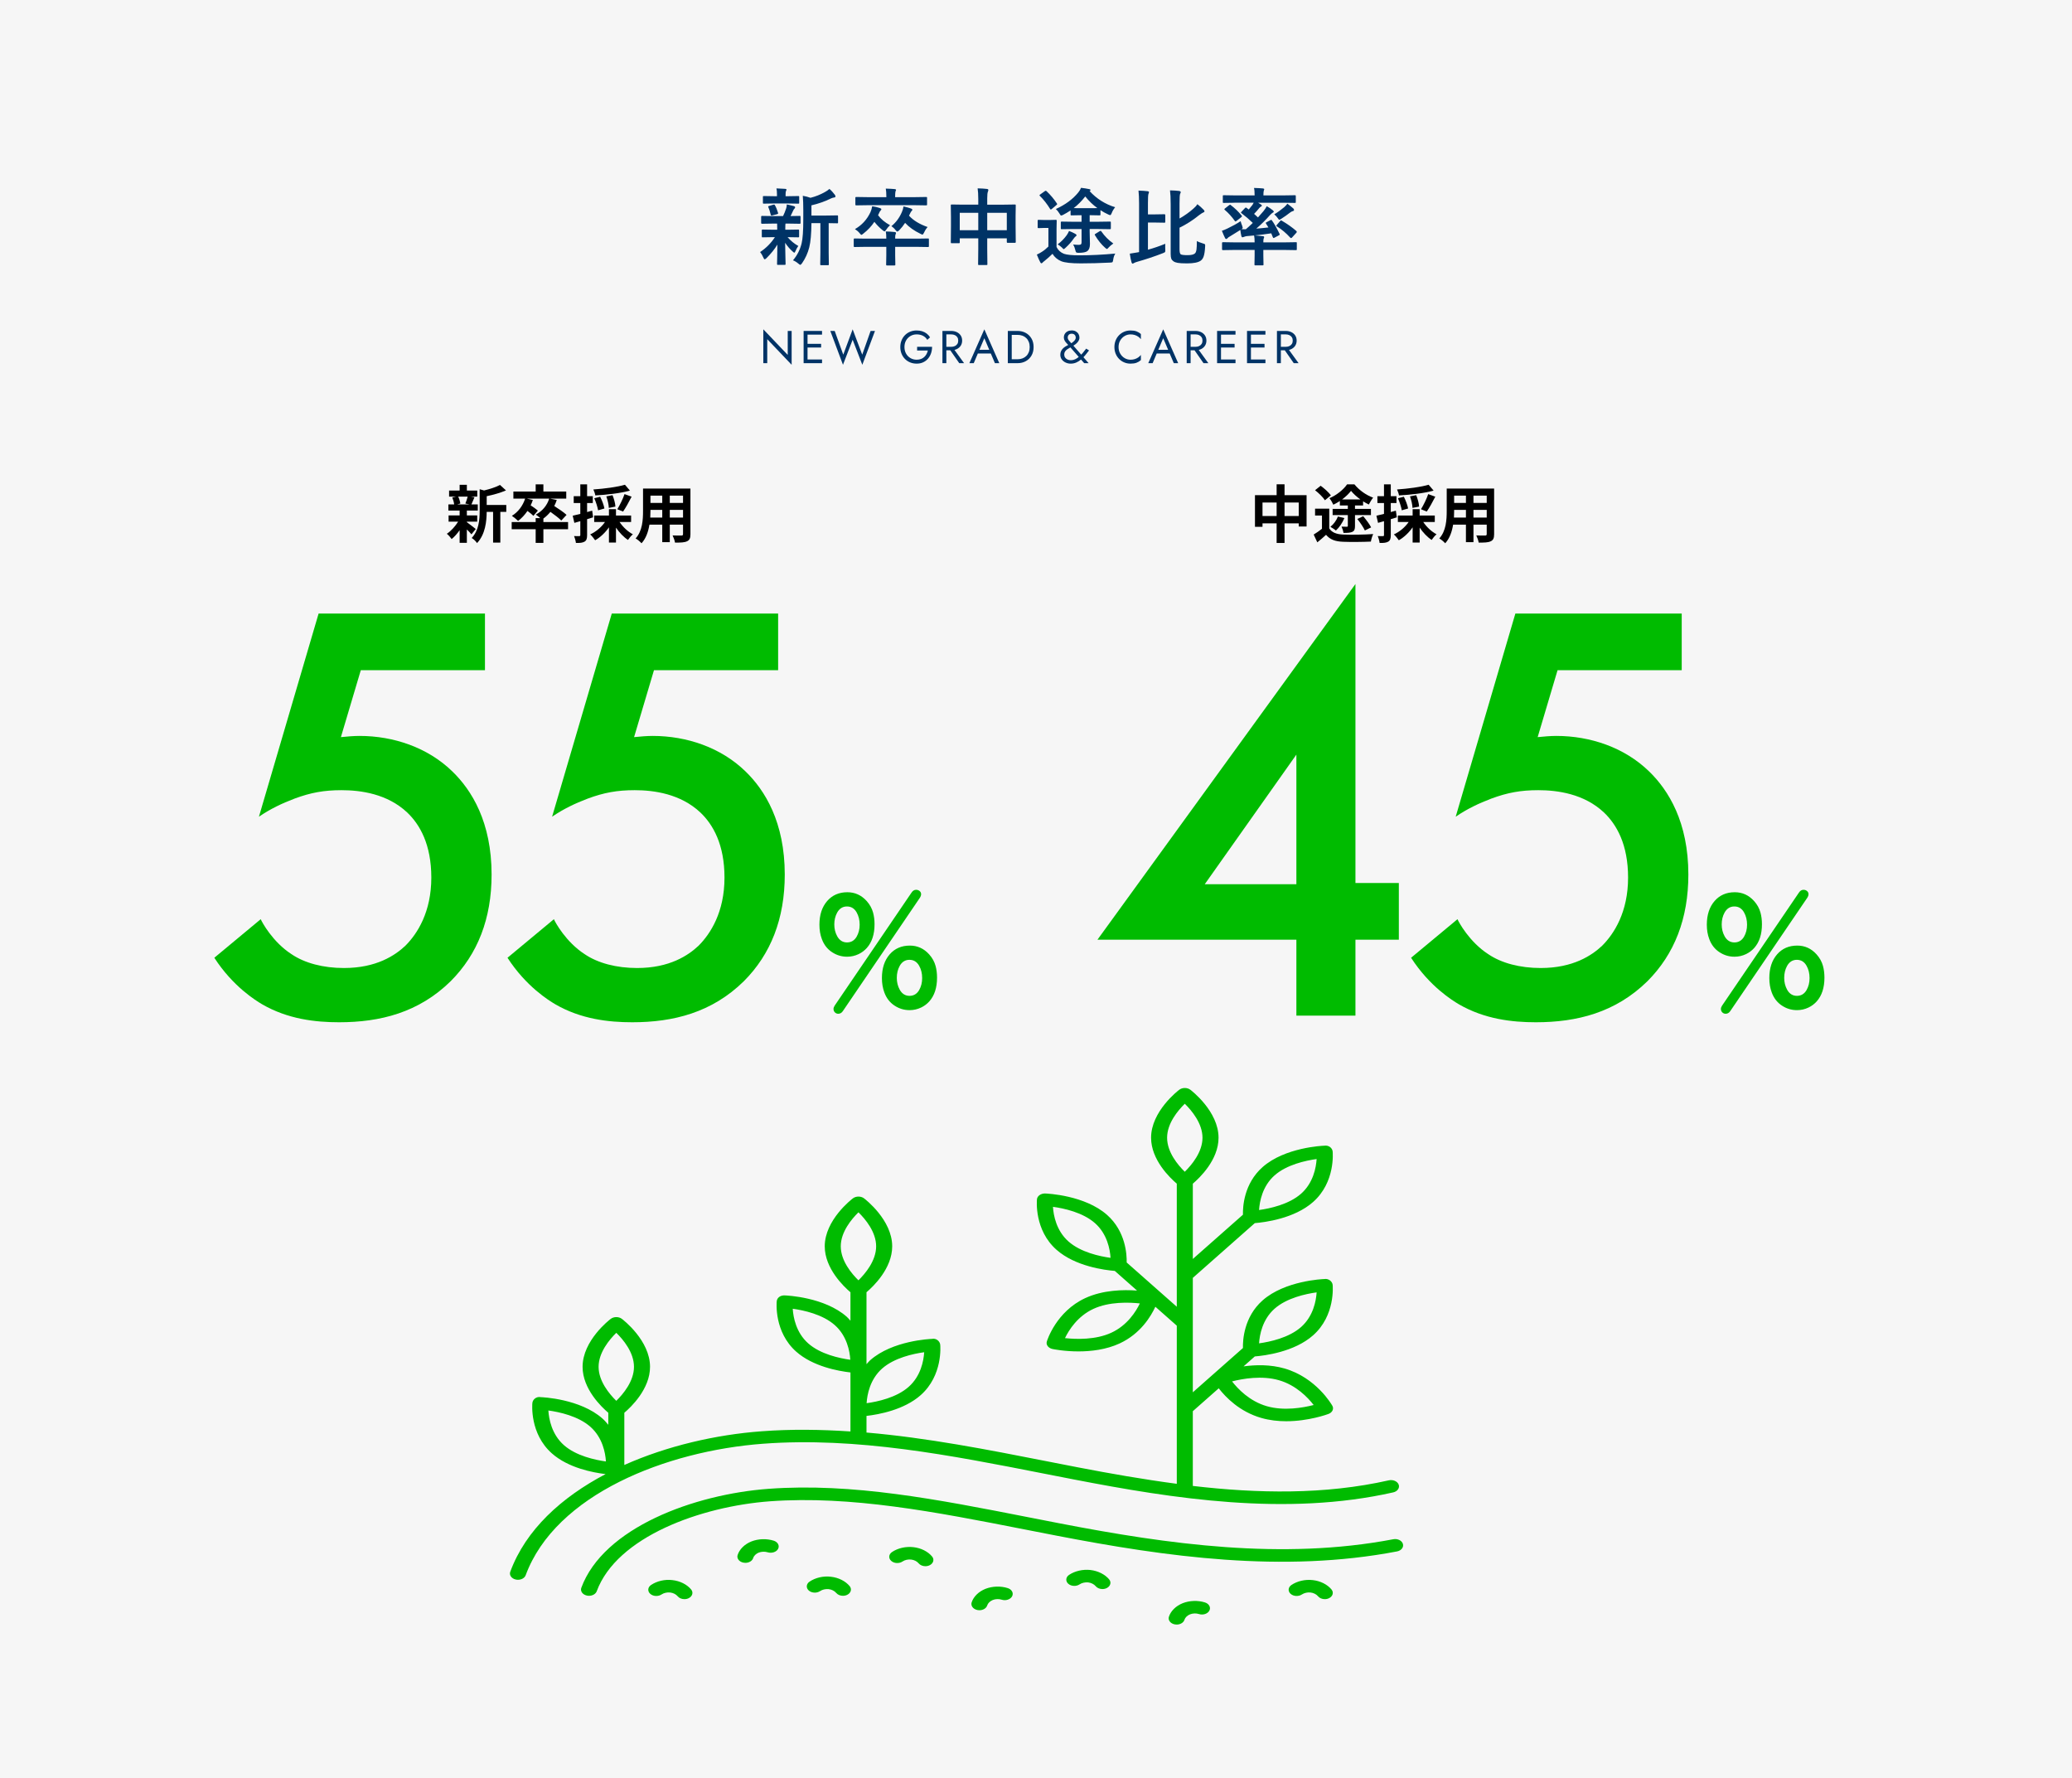 <?xml version="1.0" encoding="UTF-8"?>
<svg id="b" data-name="レイヤー 2" xmlns="http://www.w3.org/2000/svg" viewBox="0 0 495 424.71">
  <defs>
    <style>
      .d {
        fill: #f6f6f6;
      }

      .e {
        fill: #0b0;
      }

      .f {
        fill: #036;
      }
    </style>
  </defs>
  <g id="c" data-name="ページコンテンツのコピー 4">
    <g>
      <rect class="d" width="495" height="424.71"/>
      <g>
        <path class="f" d="M184.494,53.411l-2.461.039c-.13,0-.195-.071-.195-.215v-1.445c0-.144.065-.215.195-.215l2.461.039h2.578c.261-.508.515-1.143.762-1.904.072-.215.117-.508.137-.879.273.052.593.124.957.215.463.124.723.192.781.205.163.052.244.146.244.283,0,.11-.052.212-.156.303-.11.091-.211.244-.303.459-.247.56-.455.999-.625,1.318l2.168-.039c.104,0,.166.013.186.039s.029.085.029.176v1.445c0,.104-.013.166-.039.186-.025.02-.084.029-.176.029l-2.461-.039h-.918c-.032.098-.049.466-.049,1.104v.361h.684l2.402-.039c.104,0,.166.013.186.039s.029.085.029.176v1.416c0,.11-.013.176-.039.195-.025.02-.084.029-.176.029l-2.402-.039h-.137c.756.872,1.608,1.572,2.559,2.1-.247.339-.481.765-.703,1.279-.084.215-.162.322-.234.322-.098,0-.237-.095-.42-.283-.657-.573-1.253-1.267-1.787-2.08.014,1.113.036,2.272.068,3.477.026.911.039,1.438.039,1.582,0,.104-.016.169-.049.195-.025.02-.091.029-.195.029h-1.582c-.104,0-.166-.017-.186-.049-.02-.02-.029-.078-.029-.176,0-.11.014-.703.039-1.777.02-.97.033-1.917.039-2.842-.618,1.042-1.484,2.119-2.598,3.232-.208.188-.348.283-.42.283-.11,0-.218-.134-.322-.4-.228-.534-.488-.979-.781-1.338,1.426-.944,2.604-2.129,3.535-3.555h-.498l-2.422.039c-.104,0-.166-.013-.186-.039s-.029-.088-.029-.186v-1.416c0-.104.014-.166.039-.186.026-.02.085-.029.176-.029l2.422.039h1.045v-.361c0-.534-.006-.901-.02-1.104h-1.162ZM188.352,48.606h-3.516l-2.363.039c-.104,0-.166-.013-.186-.039s-.029-.085-.029-.176v-1.387c0-.104.014-.166.039-.186.026-.02.085-.029.176-.029l2.363.039h.781v-.537c0-.547-.042-.989-.127-1.328.886.026,1.579.062,2.08.107.215.02.322.078.322.176,0,.065-.039.179-.117.342-.064.117-.098.358-.098.723v.518h.674l2.344-.039c.117,0,.186.013.205.039s.029.085.029.176v1.387c0,.104-.013.166-.039.186-.025.02-.091.029-.195.029l-2.344-.039ZM183.576,49.534c-.045-.085-.068-.146-.068-.186,0-.071.082-.124.244-.156l1.025-.303c.072-.02.127-.029.166-.029.072,0,.134.056.186.166.287.495.534,1.097.742,1.807.02.059.029.104.029.137,0,.078-.074.14-.225.186l-1.143.293c-.091.032-.159.049-.205.049-.091,0-.156-.068-.195-.205-.215-.853-.4-1.438-.557-1.758ZM189.445,62.181c1.016-1.204,1.703-2.556,2.061-4.053.268-1.106.4-3.027.4-5.762v-2.178c0-1.335-.039-2.474-.117-3.418.664.11,1.276.271,1.836.479,1.237-.312,2.393-.774,3.467-1.387.378-.202.729-.446,1.055-.732.443.364.879.837,1.309,1.416.092.13.137.257.137.381,0,.137-.101.218-.303.244-.221.02-.481.098-.781.234-1.497.729-3.05,1.276-4.658,1.641v2.441h3.418l2.725-.039c.104,0,.166.013.186.039s.029.085.029.176v1.465c0,.104-.013.166-.039.186-.025.02-.084.029-.176.029-.02,0-.107-.003-.264-.01-.521-.013-1.106-.022-1.758-.029v7.041l.039,2.764c0,.11-.013.179-.039.205-.02.02-.071.029-.156.029h-1.65c-.104,0-.166-.013-.186-.039s-.029-.091-.029-.195l.039-2.764v-7.041h-2.139c-.02,2.539-.191,4.466-.518,5.781-.352,1.38-.928,2.646-1.729,3.799-.188.254-.328.381-.42.381-.064,0-.211-.095-.439-.283-.423-.364-.855-.632-1.299-.801Z"/>
        <path class="f" d="M211.611,55.286c.781.02,1.494.065,2.139.137.202.026.303.107.303.244,0,.078-.039.198-.117.361-.052.124-.078.381-.078.771v.205h5.352l2.48-.039c.111,0,.176.013.195.039s.029.088.029.186v1.572c0,.11-.011.179-.033.205-.023.026-.087.039-.191.039l-2.48-.039h-5.352v2.021l.039,2.197c0,.104-.016.169-.049.195-.02.02-.078.029-.176.029h-1.758c-.104,0-.166-.017-.186-.049-.02-.02-.029-.078-.029-.176l.039-2.197v-2.021h-5.107l-2.48.039c-.091,0-.146-.017-.166-.049-.02-.026-.029-.091-.029-.195v-1.572c0-.149.065-.225.195-.225l2.48.039h5.107c0-.762-.042-1.335-.127-1.719ZM204.248,54.729c1.641-.938,2.875-2.285,3.701-4.043.176-.391.316-.862.42-1.416.684.098,1.286.237,1.807.42.254.085.381.179.381.283,0,.091-.049.183-.146.273-.182.188-.335.449-.459.781l-.186.381c.703.944,1.657,1.738,2.861,2.383-.396.371-.696.723-.898,1.055-.188.28-.322.42-.4.42-.091,0-.244-.088-.459-.264-.755-.612-1.416-1.282-1.982-2.012-.684,1.035-1.562,1.973-2.637,2.812-.247.202-.4.303-.459.303-.071,0-.218-.14-.439-.42-.299-.364-.667-.684-1.104-.957ZM207.168,49.016l-2.578.039c-.117,0-.186-.013-.205-.039-.025-.026-.039-.085-.039-.176v-1.562c0-.11.017-.176.049-.195.026-.02.092-.029.195-.029l2.578.039h4.58v-.176c0-.774-.045-1.396-.137-1.865.938.026,1.65.065,2.139.117.215.026.322.095.322.205,0,.039-.049.166-.146.381-.052.241-.078.628-.078,1.162v.176h4.824l2.578-.039c.104,0,.166.013.186.039.026.026.039.088.039.186v1.562c0,.104-.016.166-.049.186-.02.02-.078.029-.176.029l-2.578-.039h-11.504ZM212.949,54.026c1.088-.872,1.928-2.005,2.52-3.398.195-.449.322-.889.381-1.318.664.149,1.26.315,1.787.498.215.085.322.186.322.303,0,.078-.055.173-.166.283-.117.104-.244.31-.381.615l-.244.518c1.035,1.133,2.517,2.034,4.443,2.705-.318.339-.599.771-.84,1.299-.149.332-.283.498-.4.498-.084,0-.237-.059-.459-.176-1.529-.735-2.757-1.608-3.682-2.617-.396.618-.869,1.211-1.416,1.777-.221.202-.371.303-.449.303s-.218-.12-.42-.361c-.26-.352-.592-.661-.996-.928Z"/>
        <path class="f" d="M233.553,44.993c.893.02,1.631.065,2.217.137.229.026.342.107.342.244,0,.13-.032.264-.098.4-.11.254-.166.791-.166,1.611v1.504h3.877l2.715-.039c.111,0,.176.013.195.039s.029.088.029.186l-.039,2.48v2.314l.039,3.906c0,.098-.011.159-.033.186-.023.026-.084.039-.182.039h-1.699c-.11,0-.176-.017-.195-.049-.02-.02-.029-.078-.029-.176v-.84h-4.678v2.461l.039,3.701c0,.104-.013.166-.039.186-.025.02-.084.029-.176.029h-1.787c-.104,0-.166-.013-.186-.039s-.029-.085-.029-.176l.039-3.662v-2.5h-4.424v.918c0,.117-.013.188-.039.215-.025.02-.088.029-.186.029h-1.699c-.104,0-.166-.017-.186-.049-.02-.026-.029-.091-.029-.195l.039-3.916v-2.061l-.039-2.803c0-.11.014-.176.039-.195.026-.02.088-.029.186-.029l2.715.039h3.623v-1.338c0-1.067-.052-1.921-.156-2.559ZM229.285,50.833v4.16h4.424v-4.16h-4.424ZM240.525,50.833h-4.678v4.16h4.678v-4.16Z"/>
        <path class="f" d="M266.441,60.569c-.267.43-.433.925-.498,1.484-.052.332-.113.524-.186.576-.064.052-.25.085-.557.098-2.525.124-4.856.186-6.992.186-2.285,0-3.848-.173-4.688-.518-.898-.378-1.592-.967-2.08-1.768-.579.579-1.214,1.146-1.904,1.699-.254.188-.413.329-.479.42-.091.098-.176.146-.254.146-.11,0-.205-.081-.283-.244-.221-.403-.494-1.016-.82-1.836.502-.234.896-.449,1.182-.645.527-.325,1.055-.752,1.582-1.279v-4.443h-.908l-1.416.049c-.117,0-.186-.017-.205-.049-.025-.026-.039-.091-.039-.195v-1.523c0-.104.017-.166.049-.186.026-.02.092-.029.195-.029l1.416.039h1.182l1.484-.039c.104,0,.17.013.195.039.02.026.029.085.029.176l-.039,1.943v4.336c.385.769.977,1.309,1.777,1.621.703.241,1.938.361,3.701.361,2.702,0,5.554-.14,8.555-.42ZM250.016,45.667c.932.872,1.758,1.853,2.48,2.939.046.065.068.117.068.156,0,.052-.078.14-.234.264l-1.074.908c-.104.078-.179.117-.225.117-.045,0-.098-.046-.156-.137-.742-1.204-1.559-2.246-2.451-3.125-.059-.059-.088-.107-.088-.146,0-.052.059-.117.176-.195l1.084-.781c.092-.065.166-.098.225-.098.053,0,.117.032.195.098ZM256.344,54.71l-2.705.039c-.104,0-.166-.013-.186-.039s-.029-.085-.029-.176v-1.387c0-.104.014-.166.039-.186.026-.02.085-.029.176-.029l2.705.039h2.041v-1.562h-.439l-1.963.039c-.104,0-.169-.013-.195-.039-.02-.026-.029-.085-.029-.176v-.967c-.684.442-1.282.798-1.797,1.064-.234.104-.387.156-.459.156-.098,0-.23-.159-.4-.479-.254-.417-.54-.778-.859-1.084,2.26-1.022,4.047-2.341,5.361-3.955.287-.352.505-.72.654-1.104.697.078,1.371.186,2.021.322.163.039.244.12.244.244,0,.091-.074.163-.225.215,1.687,1.836,3.721,3.122,6.104,3.857-.377.469-.65.938-.82,1.406-.123.319-.244.479-.361.479-.071,0-.211-.046-.42-.137-.638-.286-1.272-.635-1.904-1.045v1.025c0,.104-.013.166-.039.186-.025.02-.091.029-.195.029l-2.041-.039h-.303v1.562h2.119l2.725-.039c.104,0,.166.013.186.039s.029.085.029.176v1.387c0,.098-.011.158-.033.181-.023.022-.084.034-.182.034l-2.725-.039h-2.119v.615l.068,2.969c0,.794-.201,1.354-.605,1.68-.371.28-1.07.42-2.1.42-.306,0-.501-.039-.586-.117-.071-.071-.137-.241-.195-.508-.123-.54-.303-.993-.537-1.357.534.052.974.078,1.318.078.3,0,.492-.049.576-.146.085-.085.127-.247.127-.488v-3.145h-2.041ZM255.396,55.169c.488.183.983.41,1.484.684.202.117.303.231.303.342,0,.104-.088.212-.264.322-.091.059-.23.218-.42.479-.514.749-1.155,1.475-1.924,2.178-.247.228-.4.342-.459.342-.064,0-.205-.127-.42-.381-.273-.261-.615-.515-1.025-.762.814-.599,1.533-1.325,2.158-2.178.234-.345.424-.687.566-1.025ZM256.5,49.71c.215.013.723.02,1.523.02h2.598c.827,0,1.342-.007,1.543-.02-1.041-.749-2.008-1.677-2.9-2.783-.846,1.094-1.768,2.021-2.764,2.783ZM265.973,58.167c-.481.339-.853.654-1.113.947-.201.241-.335.361-.4.361-.091,0-.244-.101-.459-.303-.872-.762-1.68-1.761-2.422-2.998-.039-.078-.059-.13-.059-.156,0-.039.072-.101.215-.186l.977-.605c.104-.059.18-.088.225-.088.053,0,.111.049.176.146.795,1.14,1.748,2.1,2.861,2.881Z"/>
        <path class="f" d="M278.383,58.235c-.013.228-.02.452-.02.674s.007.442.02.664c.007.137.01.244.01.322,0,.183-.042.306-.127.371-.052.046-.195.114-.43.205-1.985.774-4.082,1.475-6.289,2.1-.299.091-.514.179-.645.264-.143.091-.25.137-.322.137-.104,0-.188-.095-.254-.283-.156-.534-.296-1.233-.42-2.1.397-.046.996-.144,1.797-.293l.42-.078v-11.641c0-1.172-.045-2.188-.137-3.047.866.026,1.592.075,2.178.146.215.02.322.091.322.215,0,.091-.039.231-.117.42-.084.163-.127.905-.127,2.227v2.676h1.562l2.354-.039c.15,0,.225.065.225.195v1.602c0,.11-.013.176-.039.195-.025.02-.088.029-.186.029l-2.354-.039h-1.562v6.494c1.367-.378,2.748-.85,4.141-1.416ZM286.049,48.772c.502.371,1.01.823,1.523,1.357.117.124.176.244.176.361,0,.124-.094.212-.283.264-.149.046-.481.257-.996.635-1.458,1.191-3.018,2.19-4.678,2.998v5.166c0,.625.088,1.019.264,1.182.202.144.749.215,1.641.215.886,0,1.479-.14,1.777-.42.183-.163.307-.485.371-.967.053-.391.082-1.055.088-1.992.273.176.771.374,1.494.596.234.065.371.12.41.166.053.052.078.149.078.293,0,.052-.003.127-.01.225-.052,1.081-.172,1.888-.361,2.422-.149.43-.374.755-.674.977-.599.442-1.692.664-3.281.664-1.028,0-1.777-.042-2.246-.127-.41-.071-.745-.195-1.006-.371-.254-.183-.426-.391-.518-.625-.098-.267-.146-.654-.146-1.162v-11.855c0-1.419-.052-2.52-.156-3.301.879.02,1.599.065,2.158.137.268.046.4.14.4.283,0,.11-.045.244-.137.4-.098.169-.146.95-.146,2.344v3.555c1.264-.723,2.377-1.517,3.34-2.383.397-.332.703-.677.918-1.035Z"/>
        <path class="f" d="M294.904,48.431l-2.559.039c-.104,0-.166-.013-.186-.039s-.029-.085-.029-.176v-1.387c0-.11.014-.179.039-.205.02-.02.078-.029.176-.029l2.559.039h4.824c0-.813-.049-1.406-.146-1.777.938.026,1.65.065,2.139.117.202.02.303.091.303.215,0,.059-.039.179-.117.361-.052.163-.078.524-.078,1.084h4.961l2.539-.039c.117,0,.186.017.205.049.02.026.029.088.029.186v1.387c0,.104-.013.166-.039.186-.025.02-.091.029-.195.029l-2.539-.039h-6.221c.352.208.57.342.654.4.163.104.244.205.244.303,0,.071-.074.144-.225.215-.13.059-.27.179-.42.361-.384.488-.791.947-1.221,1.377.085.071.395.354.928.85.17-.188.609-.69,1.318-1.504.332-.41.593-.804.781-1.182.586.332,1.074.664,1.465.996.144.13.215.237.215.322s-.088.166-.264.244c-.156.085-.387.29-.693.615-.95,1.087-2.024,2.148-3.223,3.184.749-.052,1.716-.146,2.9-.283-.169-.3-.364-.612-.586-.938-.039-.065-.059-.114-.059-.146,0-.046.075-.104.225-.176l.938-.498c.072-.039.124-.059.156-.059.046,0,.102.052.166.156.521.703,1.127,1.771,1.816,3.203.033.071.049.124.049.156,0,.052-.068.114-.205.186l-1.084.576c-.078.046-.14.068-.186.068-.078,0-.143-.075-.195-.225l-.361-.898c-1.419.215-2.725.381-3.916.498l1.914.176c.202.026.303.107.303.244,0,.071-.039.186-.117.342-.052.117-.078.417-.078.898h5.293l2.5-.039c.104,0,.166.013.186.039.014.02.02.078.02.176v1.465c0,.104-.01.166-.029.186s-.078.029-.176.029l-2.5-.039h-5.293v1.338l.039,2.119c0,.104-.013.169-.039.195-.025.02-.088.029-.186.029h-1.719c-.104,0-.166-.013-.186-.039s-.029-.088-.029-.186l.039-2.119v-1.338h-5.078l-2.5.039c-.137,0-.205-.071-.205-.215v-1.465c0-.144.068-.215.205-.215l2.5.039h5.078c0-.69-.042-1.237-.127-1.641-.853.085-1.445.137-1.777.156-.234.032-.475.101-.723.205-.13.052-.228.078-.293.078-.098,0-.179-.095-.244-.283-.11-.456-.195-.947-.254-1.475-.299.195-.723.459-1.27.791-.54.332-.931.573-1.172.723-.312.169-.514.315-.605.439-.104.137-.201.205-.293.205-.123,0-.218-.059-.283-.176-.254-.508-.514-1.104-.781-1.787.371-.117.811-.296,1.318-.537,1.315-.632,2.37-1.218,3.164-1.758.046.247.166.612.361,1.094.092.28.137.442.137.488,0,.091-.094.202-.283.332l.811.029c.059,0,.131-.003.215-.01.385-.319.938-.823,1.66-1.514-.859-.84-1.754-1.608-2.686-2.305-.091-.059-.137-.11-.137-.156,0-.052.033-.114.098-.186l.82-.859c.104-.117.186-.176.244-.176.039,0,.092.026.156.078l.537.4c.404-.481.7-.85.889-1.104.085-.124.183-.296.293-.518h-4.6ZM294.025,48.987c.957.716,1.823,1.55,2.598,2.5.053.071.078.13.078.176,0,.065-.064.146-.195.244l-1.104.859c-.098.085-.179.127-.244.127-.052,0-.104-.036-.156-.107-.709-1.009-1.514-1.895-2.412-2.656-.071-.065-.107-.114-.107-.146,0-.039.056-.104.166-.195l.996-.781c.104-.078.176-.117.215-.117.046,0,.102.032.166.098ZM307.551,48.655c.639.481,1.117.866,1.436,1.152.104.11.156.231.156.361s-.101.218-.303.264c-.195.046-.426.173-.693.381-.618.488-1.285.96-2.002,1.416-.26.176-.426.264-.498.264-.11,0-.25-.14-.42-.42-.137-.222-.403-.515-.801-.879.723-.423,1.511-.989,2.363-1.699.385-.352.639-.632.762-.84ZM306.203,52.708c1.348.788,2.517,1.614,3.506,2.48.065.091.098.153.098.186,0,.059-.032.13-.098.215l-1.025,1.123c-.084.104-.169.156-.254.156-.059,0-.133-.046-.225-.137-.95-1.048-2.005-1.934-3.164-2.656-.091-.071-.137-.127-.137-.166,0-.032.049-.104.146-.215l.791-.908c.078-.098.144-.146.195-.146.033,0,.088.022.166.068Z"/>
      </g>
      <g>
        <path class="f" d="M189.124,79.051v8.085l-5.83-6.116v5.731h-.935v-8.085l5.83,6.116v-5.731h.935Z"/>
        <path class="f" d="M192.919,79.051v7.7h-.935v-7.7h.935ZM192.501,79.051h3.883v.88h-3.883v-.88ZM192.501,82.131h3.663v.88h-3.663v-.88ZM192.501,85.871h3.883v.88h-3.883v-.88Z"/>
        <path class="f" d="M207.988,79.051h1.045l-3.024,8.085-2.31-5.983-2.311,5.983-3.025-8.085h1.045l2.047,5.665,2.244-6.05,2.287,6.05,2.002-5.665Z"/>
        <path class="f" d="M219.098,82.846h3.575c0,.536-.081,1.044-.241,1.523-.162.48-.4.908-.715,1.282-.316.374-.703.669-1.161.885-.458.217-.981.325-1.567.325-.558,0-1.074-.098-1.551-.292-.477-.194-.892-.469-1.244-.825-.352-.355-.625-.775-.818-1.259-.195-.484-.292-1.013-.292-1.584,0-.572.097-1.101.292-1.584.193-.484.467-.904.818-1.26.353-.355.768-.631,1.244-.825.477-.194.993-.291,1.551-.291.477,0,.914.062,1.314.187.399.125.759.308,1.078.55.318.242.588.543.809.902l-.66.604c-.242-.41-.58-.731-1.012-.962-.434-.231-.943-.347-1.529-.347-.543,0-1.034.128-1.475.385-.439.257-.79.61-1.051,1.062-.26.451-.39.978-.39,1.579,0,.594.13,1.118.39,1.572.261.455.611.811,1.051,1.067.44.257.932.385,1.475.385.381,0,.725-.057,1.028-.17.304-.114.566-.273.786-.479.221-.206.402-.44.545-.704.143-.265.248-.547.313-.848h-2.563v-.88Z"/>
        <path class="f" d="M226.083,79.051v7.7h-.935v-7.7h.935ZM225.665,79.051h1.573c.498,0,.943.094,1.336.28.393.188.705.453.936.798s.346.756.346,1.232c0,.469-.115.878-.346,1.227-.23.348-.543.615-.936.803-.393.187-.838.28-1.336.28h-1.573v-.825h1.573c.33,0,.621-.059.875-.176.252-.117.45-.286.594-.506.143-.22.214-.487.214-.803s-.071-.583-.214-.804c-.144-.22-.342-.389-.594-.506-.254-.117-.545-.176-.875-.176h-1.573v-.825ZM227.568,82.956l2.75,3.795h-1.155l-2.64-3.795h1.045Z"/>
        <path class="f" d="M233.86,83.847l-.088.198-1.144,2.706h-1.045l3.574-8.085,3.575,8.085h-1.045l-1.122-2.64-.088-.221-1.32-3.102-1.298,3.058ZM233.475,83.56h3.41l.33.881h-4.069l.329-.881Z"/>
        <path class="f" d="M241.703,79.051v7.7h-.936v-7.7h.936ZM241.285,86.751v-.935h1.793c.433,0,.828-.068,1.188-.204s.668-.33.924-.583c.258-.253.455-.559.595-.918s.209-.763.209-1.21-.069-.851-.209-1.21-.337-.666-.595-.919c-.256-.253-.564-.447-.924-.583s-.755-.203-1.188-.203h-1.793v-.936h1.793c.748,0,1.412.161,1.991.484.579.322,1.034.771,1.364,1.348.33.575.494,1.248.494,2.019,0,.77-.164,1.442-.494,2.019-.33.575-.785,1.024-1.364,1.347-.579.323-1.243.484-1.991.484h-1.793Z"/>
        <path class="f" d="M254.864,82.037c-.187-.187-.353-.397-.495-.632-.143-.235-.215-.491-.215-.771,0-.345.081-.645.242-.901.162-.257.383-.455.666-.595.281-.139.606-.209.973-.209.389,0,.721.081.996.242s.486.372.633.633c.146.26.22.544.22.853,0,.184-.037.362-.11.539-.073.176-.18.35-.318.522-.14.172-.309.337-.506.495-.199.157-.426.313-.683.467-.198.118-.415.236-.649.357s-.456.257-.665.407-.38.324-.511.522c-.133.198-.199.437-.199.715,0,.279.072.521.215.727s.336.363.578.473c.242.11.51.165.803.165.352,0,.691-.077,1.018-.23.326-.154.64-.361.94-.622.3-.26.592-.556.874-.886.283-.33.556-.674.82-1.033l.682.429c-.293.381-.594.761-.902,1.139-.308.378-.638.717-.99,1.018-.352.301-.732.542-1.144.726s-.862.275-1.353.275c-.418,0-.816-.087-1.193-.259-.379-.172-.687-.418-.925-.737-.238-.318-.357-.694-.357-1.127,0-.323.057-.605.171-.848.113-.241.26-.454.439-.638s.376-.341.589-.473c.212-.132.421-.248.627-.347.205-.099.382-.188.528-.27.41-.234.734-.482.973-.742.238-.261.357-.516.357-.765,0-.19-.038-.355-.115-.495-.076-.14-.186-.249-.324-.33-.14-.081-.312-.121-.518-.121-.301,0-.535.084-.703.253-.169.169-.254.393-.254.671,0,.25.1.488.297.715.199.228.408.47.627.727l4.07,4.675h-1.056l-3.696-4.224c-.117-.14-.27-.303-.456-.49Z"/>
        <path class="f" d="M267.624,84.474c.268.455.618.811,1.05,1.067.434.257.902.385,1.408.385.367,0,.703-.048,1.007-.143.304-.096.581-.229.831-.401.248-.173.461-.372.638-.6v1.231c-.323.286-.675.499-1.056.639-.382.139-.855.209-1.42.209-.535,0-1.035-.098-1.501-.292s-.874-.469-1.227-.825c-.353-.355-.627-.775-.825-1.259-.197-.484-.297-1.013-.297-1.584,0-.572.1-1.101.297-1.584.198-.484.473-.904.825-1.26s.761-.631,1.227-.825.966-.291,1.501-.291c.564,0,1.038.069,1.42.209.381.139.732.352,1.056.638v1.231c-.177-.227-.39-.427-.638-.599-.25-.173-.527-.307-.831-.402-.304-.095-.64-.143-1.007-.143-.506,0-.975.128-1.408.385-.432.257-.782.61-1.05,1.062-.269.451-.401.978-.401,1.579,0,.594.133,1.118.401,1.572Z"/>
        <path class="f" d="M276.595,83.847l-.088.198-1.144,2.706h-1.045l3.574-8.085,3.575,8.085h-1.045l-1.122-2.64-.088-.221-1.32-3.102-1.298,3.058ZM276.209,83.56h3.41l.33.881h-4.069l.329-.881Z"/>
        <path class="f" d="M284.437,79.051v7.7h-.936v-7.7h.936ZM284.02,79.051h1.572c.499,0,.944.094,1.337.28.392.188.704.453.935.798.231.345.347.756.347,1.232,0,.469-.115.878-.347,1.227-.23.348-.543.615-.935.803-.393.187-.838.28-1.337.28h-1.572v-.825h1.572c.33,0,.621-.059.875-.176.253-.117.451-.286.594-.506s.215-.487.215-.803-.072-.583-.215-.804c-.143-.22-.341-.389-.594-.506-.254-.117-.545-.176-.875-.176h-1.572v-.825ZM285.922,82.956l2.75,3.795h-1.154l-2.641-3.795h1.045Z"/>
        <path class="f" d="M291.697,79.051v7.7h-.936v-7.7h.936ZM291.279,79.051h3.883v.88h-3.883v-.88ZM291.279,82.131h3.663v.88h-3.663v-.88ZM291.279,85.871h3.883v.88h-3.883v-.88Z"/>
        <path class="f" d="M298.848,79.051v7.7h-.936v-7.7h.936ZM298.43,79.051h3.883v.88h-3.883v-.88ZM298.43,82.131h3.662v.88h-3.662v-.88ZM298.43,85.871h3.883v.88h-3.883v-.88Z"/>
        <path class="f" d="M305.997,79.051v7.7h-.935v-7.7h.935ZM305.579,79.051h1.573c.498,0,.943.094,1.336.28.393.188.705.453.936.798s.346.756.346,1.232c0,.469-.115.878-.346,1.227-.23.348-.543.615-.936.803-.393.187-.838.28-1.336.28h-1.573v-.825h1.573c.33,0,.621-.059.875-.176.252-.117.45-.286.594-.506.143-.22.214-.487.214-.803s-.071-.583-.214-.804c-.144-.22-.342-.389-.594-.506-.254-.117-.545-.176-.875-.176h-1.573v-.825ZM307.482,82.956l2.75,3.795h-1.155l-2.64-3.795h1.045Z"/>
      </g>
      <path class="e" d="M202.43,213.127c1.814,0,3.351.698,4.61,2.092.755.839,1.269,1.768,1.542,2.785.231.85.346,1.773.346,2.769,0,2.392-.614,4.28-1.841,5.664-.556.619-1.206,1.107-1.951,1.464-.871.419-1.794.629-2.769.629-1.29,0-2.481-.356-3.571-1.069-1.133-.734-1.951-1.783-2.455-3.147-.388-1.028-.582-2.171-.582-3.43,0-2.349.619-4.237,1.857-5.664,1.217-1.394,2.822-2.092,4.815-2.092ZM219.737,214.481l-18.393,27.062c-.283.409-.645.614-1.086.614-.336,0-.619-.126-.849-.377-.189-.22-.283-.478-.283-.771,0-.252.095-.52.283-.803l18.361-26.999c.294-.441.655-.662,1.086-.662.388,0,.708.137.96.409.158.179.236.393.236.645,0,.274-.105.567-.315.882ZM202.335,216.526c-1.007,0-1.783.482-2.329,1.448-.462.839-.692,1.789-.692,2.847,0,1.039.23,1.978.692,2.817.545.986,1.327,1.479,2.345,1.479.996,0,1.762-.456,2.297-1.369.482-.839.724-1.794.724-2.864,0-1.112-.242-2.092-.724-2.942-.535-.944-1.306-1.416-2.313-1.416ZM217.361,225.871c1.814,0,3.351.698,4.61,2.093.755.839,1.269,1.767,1.542,2.784.231.85.346,1.778.346,2.785,0,2.392-.614,4.28-1.841,5.664-.556.619-1.206,1.107-1.951,1.464-.871.419-1.794.63-2.769.63-1.301,0-2.491-.357-3.571-1.07-1.133-.734-1.951-1.783-2.455-3.147-.388-1.039-.582-2.187-.582-3.446,0-2.35.619-4.238,1.857-5.664,1.217-1.395,2.822-2.093,4.815-2.093ZM217.267,229.27c-1.007,0-1.783.483-2.329,1.448-.462.839-.692,1.794-.692,2.863,0,1.039.23,1.978.692,2.817.545.986,1.327,1.479,2.345,1.479.996,0,1.762-.456,2.297-1.369.482-.839.724-1.799.724-2.879,0-1.112-.242-2.093-.724-2.942-.535-.944-1.306-1.417-2.313-1.417Z"/>
      <path class="e" d="M414.43,213.127c1.814,0,3.351.698,4.61,2.092.755.839,1.269,1.768,1.542,2.785.231.85.346,1.773.346,2.769,0,2.392-.614,4.28-1.841,5.664-.556.619-1.206,1.107-1.951,1.464-.871.419-1.794.629-2.769.629-1.29,0-2.481-.356-3.571-1.069-1.133-.734-1.951-1.783-2.455-3.147-.388-1.028-.582-2.171-.582-3.43,0-2.349.619-4.237,1.857-5.664,1.217-1.394,2.822-2.092,4.815-2.092ZM431.737,214.481l-18.393,27.062c-.283.409-.645.614-1.086.614-.336,0-.619-.126-.849-.377-.189-.22-.283-.478-.283-.771,0-.252.095-.52.283-.803l18.361-26.999c.294-.441.655-.662,1.086-.662.388,0,.708.137.96.409.158.179.236.393.236.645,0,.274-.105.567-.315.882ZM414.335,216.526c-1.007,0-1.783.482-2.329,1.448-.462.839-.692,1.789-.692,2.847,0,1.039.23,1.978.692,2.817.545.986,1.327,1.479,2.345,1.479.996,0,1.762-.456,2.297-1.369.482-.839.724-1.794.724-2.864,0-1.112-.242-2.092-.724-2.942-.535-.944-1.306-1.416-2.313-1.416ZM429.361,225.871c1.814,0,3.351.698,4.61,2.093.755.839,1.269,1.767,1.542,2.784.231.85.346,1.778.346,2.785,0,2.392-.614,4.28-1.841,5.664-.556.619-1.206,1.107-1.951,1.464-.871.419-1.794.63-2.769.63-1.301,0-2.491-.357-3.571-1.07-1.133-.734-1.951-1.783-2.455-3.147-.388-1.039-.582-2.187-.582-3.446,0-2.35.619-4.238,1.857-5.664,1.217-1.395,2.822-2.093,4.815-2.093ZM429.267,229.27c-1.007,0-1.783.483-2.329,1.448-.462.839-.692,1.794-.692,2.863,0,1.039.23,1.978.692,2.817.545.986,1.327,1.479,2.345,1.479.996,0,1.762-.456,2.297-1.369.482-.839.724-1.799.724-2.879,0-1.112-.242-2.093-.724-2.942-.535-.944-1.306-1.417-2.313-1.417Z"/>
      <g>
        <path class="e" d="M332.836,367.682c-26.496,5.052-53.86,1.187-79.487-3.762l-7.695-1.501c-21.608-4.243-42.009-8.257-62.032-6.787-17.832,1.317-39.443,9.277-44.747,23.643-.291.791.293,1.623,1.312,1.852.175.04.354.058.529.058.831,0,1.596-.427,1.841-1.083,4.807-13.017,24.845-20.267,41.425-21.494,19.345-1.389,39.454,2.531,60.743,6.715l7.7,1.501c26.107,5.043,54.03,8.99,81.319,3.762,1.027-.193,1.657-1.007,1.407-1.807-.253-.805-1.297-1.308-2.316-1.097Z"/>
        <path class="e" d="M249.029,351.928l7.637,1.492c23.418,4.517,50.546,8.855,76.173,3.065,1.015-.229,1.602-1.061,1.306-1.852-.293-.796-1.352-1.254-2.37-1.025-15.336,3.466-31.371,3.137-46.812,1.336v-17.851l6.191-5.468c1.667,2.145,4.986,5.581,10.136,7.07,2.002.58,4.05.796,5.986.796,5.359,0,9.843-1.65,10.099-1.744.932-.346,1.34-1.214.923-1.951-.152-.274-3.86-6.72-11.414-8.904-3.405-.984-6.909-.894-9.799-.507l2.686-2.372c2.339-.187,9.43-1.062,13.934-5.05,5.33-4.72,4.692-11.767,4.663-12.064-.083-.805-1.004-1.555-1.996-1.375-.383.013-9.415.387-14.745,5.106-4.465,3.954-4.736,9.491-4.691,11.375l-11.972,10.575v-27.335l14.81-13.078c2.338-.188,9.428-1.066,13.932-5.054,5.33-4.715,4.692-11.767,4.663-12.064-.083-.805-.903-1.546-1.999-1.375-.383.013-9.412.391-14.742,5.111-4.464,3.949-4.736,9.487-4.691,11.373l-11.972,10.572v-17.986c1.613-1.37,6.144-5.678,6.144-10.975,0-6.293-6.455-11.246-6.728-11.453-.742-.566-1.921-.566-2.664,0-.276.207-6.725,5.16-6.725,11.453,0,5.297,4.528,9.606,6.141,10.975v29.399l-11.97-10.571c.044-1.888-.229-7.423-4.691-11.37-5.33-4.72-14.362-5.097-14.745-5.111-.032-.004-.06-.004-.089-.004-.995,0-1.83.598-1.91,1.38-.029.297-.667,7.349,4.666,12.064,4.502,3.986,11.588,4.866,13.928,5.054l5.317,4.696c-3.263-.243-8.147-.157-12.382,1.802-6.924,3.214-9.087,10.073-9.173,10.365-.242.787.362,1.578,1.358,1.789.198.04,2.782.575,6.199.575,2.989,0,6.613-.409,9.843-1.906,4.985-2.312,7.475-6.481,8.528-8.763l5.121,4.523v37.772c-8.101-1.073-16.027-2.47-23.544-3.919l-7.623-1.488c-14.07-2.767-28.444-5.586-42.964-6.839v-3.974c2.977-.342,8.982-1.445,12.947-4.959,5.333-4.715,4.694-11.763,4.666-12.06-.083-.805-.949-1.609-1.996-1.375-.383.013-9.418.387-14.748,5.106-.334.296-.58.622-.869.933v-17.183c1.613-1.369,6.141-5.678,6.141-10.975,0-6.293-6.449-11.246-6.725-11.453-.742-.566-1.921-.566-2.664,0-.276.207-6.725,5.16-6.725,11.453,0,5.297,4.528,9.606,6.141,10.975v6.804c-.289-.312-.535-.637-.869-.933-5.33-4.72-14.36-5.097-14.742-5.111-1.153-.081-1.916.571-1.999,1.375-.029.297-.667,7.349,4.663,12.064,3.967,3.512,9.971,4.617,12.947,4.959v14.094c-7.046-.466-14.12-.577-21.211-.045-10.93.806-22.58,3.49-32.81,8.051v-12.471c1.613-1.369,6.141-5.677,6.141-10.971,0-6.297-6.449-11.251-6.725-11.457-.742-.566-1.921-.566-2.664,0-.276.207-6.725,5.16-6.725,11.457,0,5.294,4.528,9.601,6.141,10.971v2.876c-.422-.513-.858-1.024-1.395-1.499-5.33-4.72-14.362-5.093-14.745-5.106-1.041-.216-1.916.571-1.996,1.375-.029.297-.667,7.345,4.663,12.06,3.919,3.474,9.816,4.588,12.828,4.943-10.555,5.55-19.073,13.301-22.775,23.334-.291.791.293,1.623,1.312,1.852.175.04.354.058.529.058.831,0,1.596-.427,1.841-1.083,7.134-19.332,33.638-29.706,56.742-31.414,22.33-1.663,44.902,2.782,66.709,7.066ZM305.555,329.696c4.116,1.191,6.912,4.153,8.279,5.915-2.505.647-7.091,1.474-11.216.279-4.116-1.191-6.912-4.153-8.279-5.915,2.511-.647,7.105-1.465,11.216-.279ZM304.497,312.607c2.905-2.571,7.447-3.542,10.045-3.897-.132,2.059-.803,5.699-3.708,8.275-2.905,2.571-7.447,3.542-10.045,3.897.132-2.059.803-5.699,3.708-8.275ZM304.497,280.761c2.905-2.571,7.447-3.542,10.045-3.902-.132,2.059-.803,5.704-3.708,8.275-2.905,2.571-7.447,3.542-10.045,3.901.132-2.059.803-5.704,3.708-8.275ZM265.525,318.333c-3.777,1.757-8.477,1.587-11.101,1.303.929-1.924,2.989-5.223,6.786-6.985,3.783-1.753,8.497-1.582,11.1-1.303-.926,1.924-2.986,5.223-6.786,6.985ZM255.262,296.552c-2.911-2.576-3.581-6.221-3.711-8.279,2.592.355,7.125,1.321,10.048,3.906,2.908,2.576,3.578,6.221,3.708,8.279-2.592-.355-7.122-1.321-10.045-3.906ZM283.046,263.65c1.645,1.614,4.228,4.688,4.228,8.118,0,3.434-2.586,6.513-4.231,8.127-1.645-1.605-4.223-4.675-4.223-8.127,0-3.43,2.58-6.504,4.226-8.118ZM210.739,326.905c2.905-2.571,7.45-3.542,10.048-3.897-.132,2.059-.803,5.699-3.711,8.27-2.905,2.576-7.447,3.546-10.045,3.901.132-2.059.803-5.699,3.708-8.275ZM193.092,320.9c-2.908-2.575-3.578-6.221-3.708-8.279,2.592.355,7.122,1.321,10.045,3.906,2.908,2.576,3.578,6.221,3.708,8.279-2.592-.355-7.122-1.321-10.045-3.906ZM205.084,289.585c1.645,1.614,4.226,4.688,4.226,8.118,0,3.434-2.583,6.513-4.228,8.127-1.645-1.605-4.223-4.675-4.223-8.127,0-3.43,2.58-6.504,4.226-8.118ZM147.234,318.369c1.645,1.605,4.223,4.675,4.223,8.127,0,3.43-2.58,6.504-4.226,8.118-1.645-1.614-4.226-4.688-4.226-8.118,0-3.434,2.583-6.513,4.229-8.127ZM131.005,336.924c2.597.355,7.14,1.326,10.045,3.897,2.905,2.576,3.576,6.216,3.708,8.275-2.597-.355-7.14-1.33-10.045-3.901-2.905-2.571-3.576-6.212-3.708-8.27Z"/>
        <path class="e" d="M240.747,379.35c-1.688-.539-3.673-.467-5.316.175-1.631.652-2.868,1.865-3.308,3.254-.253.8.371,1.614,1.398,1.811.155.031.311.045.463.045.857,0,1.64-.454,1.855-1.137.175-.548.682-1.047,1.329-1.303.647-.261,1.467-.288,2.134-.076.969.315,2.091-.054,2.497-.823.397-.764-.075-1.636-1.053-1.946Z"/>
        <path class="e" d="M287.87,382.776c-1.686-.539-3.676-.467-5.316.175-1.631.652-2.868,1.865-3.308,3.254-.253.8.371,1.614,1.398,1.811.155.031.311.045.463.045.857,0,1.64-.454,1.855-1.137.175-.548.682-1.047,1.329-1.303.647-.261,1.467-.292,2.134-.076.972.315,2.094-.049,2.497-.823.397-.764-.075-1.636-1.053-1.946Z"/>
        <path class="e" d="M184.833,368.019c-1.689-.526-3.676-.463-5.31.18-1.631.652-2.868,1.865-3.308,3.259-.253.8.371,1.614,1.398,1.811.155.031.311.045.463.045.857,0,1.64-.454,1.855-1.137.175-.553.685-1.052,1.329-1.308.65-.256,1.47-.283,2.14-.072.978.292,2.097-.063,2.491-.832.397-.764-.078-1.636-1.059-1.946Z"/>
        <path class="e" d="M260.497,375.022c-1.832-.193-3.719.243-5.1,1.173-.8.544-.886,1.488-.193,2.113.696.625,1.904.683,2.701.153.544-.373,1.335-.539,2.048-.476.722.085,1.412.431,1.804.903.368.445.984.688,1.614.688.354,0,.713-.076,1.036-.238.889-.449,1.145-1.375.572-2.068-.989-1.2-2.664-2.041-4.482-2.247Z"/>
        <path class="e" d="M313.627,377.44c-1.815-.216-3.714.229-5.103,1.164-.803.539-.892,1.483-.204,2.108.69.629,1.904.688,2.701.157.555-.369,1.352-.548,2.062-.467.716.076,1.404.423,1.795.899.365.445.981.688,1.614.688.354,0,.71-.076,1.03-.238.892-.445,1.151-1.371.578-2.068-.989-1.205-2.667-2.045-4.473-2.243Z"/>
        <path class="e" d="M218.207,369.57c-1.812-.211-3.725.229-5.109,1.169-.797.539-.883,1.488-.187,2.108.688.625,1.899.688,2.701.148.541-.369,1.335-.548,2.054-.463.713.076,1.404.423,1.795.899.368.445.984.688,1.614.688.354,0,.713-.076,1.033-.238.889-.449,1.148-1.375.575-2.068-.995-1.209-2.669-2.045-4.476-2.243Z"/>
        <path class="e" d="M198.511,376.636c-1.821-.225-3.722.229-5.109,1.169-.8.544-.886,1.488-.193,2.113.693.625,1.898.683,2.701.153.549-.373,1.332-.548,2.057-.472.713.076,1.401.423,1.795.899.368.445.984.688,1.614.688.354,0,.713-.076,1.035-.238.889-.449,1.145-1.375.572-2.068-.995-1.209-2.672-2.045-4.473-2.243Z"/>
        <path class="e" d="M160.639,377.44c-1.809-.225-3.714.229-5.103,1.164-.8.539-.889,1.483-.198,2.108.69.629,1.898.688,2.701.157.552-.369,1.343-.548,2.06-.467.713.076,1.404.423,1.795.899.368.445.984.688,1.614.688.354,0,.713-.076,1.033-.238.889-.449,1.148-1.375.575-2.068-.995-1.209-2.669-2.045-4.476-2.243Z"/>
      </g>
      <g>
        <path d="M111.532,124.731c.54.375,1.784,1.365,2.13,1.635l-1.035,1.275c-.24-.3-.66-.75-1.095-1.17v3.195h-1.726v-3.016c-.584.84-1.26,1.59-1.904,2.115-.27-.39-.779-.975-1.154-1.26.975-.646,2.01-1.771,2.699-2.896h-2.279v-1.499h2.639v-1.155h-2.684v-1.47h1.379c-.06-.495-.24-1.155-.449-1.65l.914-.21h-1.68v-1.455h2.52v-1.365h1.726v1.365h2.489v1.455h-1.545l.871.165c-.271.645-.511,1.245-.721,1.695h1.516v1.47h-2.61v1.155h2.476v1.499h-2.476v.12ZM109.463,118.627c.254.51.449,1.2.51,1.65l-.75.21h2.939l-.99-.21c.195-.45.436-1.141.555-1.65h-2.264ZM120.951,122.271h-1.424v7.335h-1.726v-7.335h-1.53c-.015,2.235-.33,5.4-2.31,7.455-.225-.39-.87-1.005-1.274-1.215,1.725-1.83,1.904-4.38,1.904-6.45v-5.204l1.051.3c1.424-.345,2.895-.825,3.809-1.32l1.426,1.305c-1.32.585-3.029,1.051-4.605,1.381v2.1h4.68v1.649Z"/>
        <path d="M135.712,126.412h-5.896v3.27h-1.844v-3.27h-5.73v-1.71h5.73v-.945h1.08c-.346-.315-.781-.675-1.051-.84,1.53-.811,2.7-2.146,3.195-3.81h-5.325l1.425.329c-.15.436-.314.87-.525,1.275.631.405,1.351.915,1.726,1.26l-1.065,1.245c-.299-.315-.869-.765-1.424-1.17-.646.96-1.41,1.77-2.235,2.385-.315-.33-1.065-.93-1.485-1.215,1.455-.87,2.61-2.37,3.165-4.109h-2.805v-1.695h5.325v-1.71h1.844v1.71h5.461v1.695h-3.855l1.59.329c-.164.511-.375.99-.6,1.44,1.02.645,2.279,1.5,2.939,2.115l-1.26,1.35c-.555-.57-1.619-1.38-2.595-2.07-.511.615-1.065,1.155-1.681,1.59v.841h5.896v1.71Z"/>
        <path d="M141.697,123.577c-.48.149-.96.3-1.439.435v3.795c0,.825-.136,1.275-.586,1.56-.465.285-1.095.346-2.084.33-.045-.435-.24-1.17-.451-1.649.541.029,1.065.029,1.246.015.18,0,.254-.06.254-.255v-3.314c-.494.149-.989.284-1.424.404l-.391-1.71c.51-.104,1.141-.27,1.814-.435v-2.595h-1.574v-1.635h1.574v-2.82h1.621v2.82h1.364v1.635h-1.364v2.159l1.215-.345.225,1.605ZM148.012,124.686c.78,1.186,1.98,2.311,3.18,2.94-.39.314-.899.93-1.17,1.35-1.035-.675-2.055-1.755-2.865-2.939v3.555h-1.68v-3.63c-.885,1.274-2.069,2.399-3.299,3.09-.285-.42-.795-1.065-1.186-1.396,1.365-.614,2.699-1.739,3.54-2.97h-2.58v-1.545h3.524v-1.515h1.68v1.515h3.615v1.545h-2.76ZM150.486,117.187c-2.31.645-5.534,1.005-8.264,1.154-.061-.404-.285-1.05-.465-1.425,2.67-.18,5.715-.585,7.544-1.125l1.185,1.396ZM142.883,121.896c-.121-.75-.496-1.949-.916-2.88l1.41-.359c.45.87.885,2.04,1.02,2.805l-1.514.435ZM145.447,121.327c-.016-.721-.27-1.86-.6-2.76l1.484-.285c.359.87.66,1.979.689,2.729l-1.574.315ZM147.473,121.641c.584-.944,1.35-2.475,1.725-3.614l1.694.614c-.645,1.275-1.425,2.67-2.04,3.556l-1.379-.556Z"/>
        <path d="M164.947,127.582c0,.96-.211,1.439-.811,1.71-.615.3-1.529.329-2.88.314-.06-.479-.345-1.245-.569-1.71.84.045,1.83.03,2.1.03.285,0,.39-.09.39-.36v-2.25h-3.165v4.186h-1.8v-4.186h-3.06c-.27,1.636-.811,3.285-1.891,4.455-.284-.33-1.004-.945-1.409-1.155,1.635-1.8,1.77-4.47,1.77-6.569v-5.354h11.325v10.89ZM158.212,123.637v-1.845h-2.819v.27c0,.48-.016,1.021-.045,1.575h2.864ZM155.393,118.387v1.74h2.819v-1.74h-2.819ZM163.177,118.387h-3.165v1.74h3.165v-1.74ZM163.177,123.637v-1.845h-3.165v1.845h3.165Z"/>
      </g>
      <g>
        <path d="M312.142,118.282v7.484h-1.874v-.75h-3.391v4.68h-1.89v-4.68h-3.375v.825h-1.8v-7.56h5.175v-2.595h1.89v2.595h5.265ZM304.987,123.262v-3.225h-3.375v3.225h3.375ZM310.268,123.262v-3.225h-3.391v3.225h3.391Z"/>
        <path d="M317.557,126.217c.631,1.005,1.771,1.41,3.346,1.47,1.755.075,5.16.03,7.154-.12-.21.42-.48,1.29-.555,1.8-1.814.091-4.83.12-6.63.045-1.86-.074-3.104-.494-4.079-1.664-.646.585-1.291,1.17-2.086,1.8l-.869-1.86c.6-.36,1.334-.87,1.979-1.38v-3.165h-1.649v-1.635h3.389v4.71ZM316.522,119.497c-.435-.705-1.485-1.725-2.354-2.4l1.334-1.064c.87.63,1.95,1.59,2.445,2.295l-1.425,1.17ZM320.092,119.677c-.51.33-1.035.63-1.56.885-.194-.449-.601-1.154-.931-1.56,1.695-.69,3.391-2.085,4.215-3.3h1.756c1.154,1.395,2.805,2.595,4.47,3.165-.375.465-.765,1.14-1.035,1.649-.435-.21-.899-.465-1.364-.765v.99h-1.936v.824h3.81v1.471h-3.81v2.595c0,.765-.12,1.17-.63,1.41-.511.239-1.185.255-2.115.255-.06-.45-.271-1.08-.465-1.5.511.03,1.095.03,1.245.03.195,0,.255-.061.255-.226v-2.564h-3.63v-1.471h3.63v-.824h-1.905v-1.065ZM321.172,123.757c-.465,1.125-1.244,2.265-2.025,2.97-.299-.27-.944-.675-1.319-.885.78-.615,1.44-1.53,1.8-2.46l1.545.375ZM324.997,119.302c-.87-.63-1.695-1.364-2.235-2.055-.525.69-1.274,1.41-2.145,2.055h4.38ZM325.672,123.307c.675.811,1.516,1.905,1.891,2.67l-1.5.735c-.33-.735-1.125-1.905-1.801-2.745l1.41-.66Z"/>
        <path d="M333.697,123.577c-.48.149-.96.3-1.439.435v3.795c0,.825-.136,1.275-.586,1.56-.465.285-1.095.346-2.084.33-.045-.435-.24-1.17-.451-1.649.541.029,1.065.029,1.246.015.18,0,.254-.06.254-.255v-3.314c-.494.149-.989.284-1.424.404l-.391-1.71c.51-.104,1.141-.27,1.814-.435v-2.595h-1.574v-1.635h1.574v-2.82h1.621v2.82h1.364v1.635h-1.364v2.159l1.215-.345.225,1.605ZM340.012,124.686c.78,1.186,1.98,2.311,3.18,2.94-.39.314-.899.93-1.17,1.35-1.035-.675-2.055-1.755-2.865-2.939v3.555h-1.68v-3.63c-.885,1.274-2.069,2.399-3.299,3.09-.285-.42-.795-1.065-1.186-1.396,1.365-.614,2.699-1.739,3.54-2.97h-2.58v-1.545h3.524v-1.515h1.68v1.515h3.615v1.545h-2.76ZM342.486,117.187c-2.31.645-5.534,1.005-8.264,1.154-.061-.404-.285-1.05-.465-1.425,2.67-.18,5.715-.585,7.544-1.125l1.185,1.396ZM334.883,121.896c-.121-.75-.496-1.949-.916-2.88l1.41-.359c.45.87.885,2.04,1.02,2.805l-1.514.435ZM337.447,121.327c-.016-.721-.27-1.86-.6-2.76l1.484-.285c.359.87.66,1.979.689,2.729l-1.574.315ZM339.473,121.641c.584-.944,1.35-2.475,1.725-3.614l1.694.614c-.645,1.275-1.425,2.67-2.04,3.556l-1.379-.556Z"/>
        <path d="M356.947,127.582c0,.96-.211,1.439-.811,1.71-.615.3-1.529.329-2.88.314-.06-.479-.345-1.245-.569-1.71.84.045,1.83.03,2.1.03.285,0,.39-.09.39-.36v-2.25h-3.165v4.186h-1.8v-4.186h-3.06c-.27,1.636-.811,3.285-1.891,4.455-.284-.33-1.004-.945-1.409-1.155,1.635-1.8,1.77-4.47,1.77-6.569v-5.354h11.325v10.89ZM350.212,123.637v-1.845h-2.819v.27c0,.48-.016,1.021-.045,1.575h2.864ZM347.393,118.387v1.74h2.819v-1.74h-2.819ZM355.177,118.387h-3.165v1.74h3.165v-1.74ZM355.177,123.637v-1.845h-3.165v1.845h3.165Z"/>
      </g>
      <g>
        <path class="e" d="M115.856,160.094h-29.663l-4.752,15.984c1.439-.145,3.023-.288,4.464-.288,8.063,0,16.271,2.735,22.175,8.495,4.608,4.465,9.36,12.097,9.36,24.624,0,10.512-3.312,19.008-9.792,25.487-7.631,7.488-16.848,9.792-26.639,9.792-5.616,0-12.24-.72-18.432-4.32-1.44-.863-6.912-4.176-11.377-11.088l11.088-9.215c.289.72,2.881,5.472,7.344,8.352,3.168,2.16,7.633,3.312,12.528,3.312,7.776,0,12.239-3.023,14.688-5.328,2.879-2.88,6.191-8.063,6.191-16.271,0-7.92-2.736-12.672-5.76-15.552-4.752-4.464-11.088-5.327-15.695-5.327-4.177,0-7.345.575-11.232,2.016-3.023,1.151-5.76,2.448-8.496,4.319l14.256-48.526h39.743v13.535Z"/>
        <path class="e" d="M185.896,160.094h-29.662l-4.752,15.984c1.439-.145,3.023-.288,4.463-.288,8.064,0,16.271,2.735,22.176,8.495,4.607,4.465,9.359,12.097,9.359,24.624,0,10.512-3.312,19.008-9.791,25.487-7.632,7.488-16.848,9.792-26.64,9.792-5.616,0-12.239-.72-18.432-4.32-1.44-.863-6.912-4.176-11.376-11.088l11.088-9.215c.288.72,2.88,5.472,7.344,8.352,3.168,2.16,7.632,3.312,12.527,3.312,7.776,0,12.24-3.023,14.688-5.328,2.88-2.88,6.192-8.063,6.192-16.271,0-7.92-2.736-12.672-5.761-15.552-4.752-4.464-11.087-5.327-15.695-5.327-4.177,0-7.345.575-11.231,2.016-3.024,1.151-5.76,2.448-8.496,4.319l14.256-48.526h39.742v13.535Z"/>
      </g>
      <g>
        <path class="e" d="M323.816,210.925h10.367v13.536h-10.367v18.144h-14.112v-18.144h-47.519l61.631-84.958v71.422ZM309.704,211.213v-30.959l-21.888,30.959h21.888Z"/>
        <path class="e" d="M401.762,160.094h-29.663l-4.752,15.984c1.44-.145,3.024-.288,4.464-.288,8.064,0,16.271,2.735,22.176,8.495,4.607,4.465,9.359,12.097,9.359,24.624,0,10.512-3.312,19.008-9.791,25.487-7.633,7.488-16.848,9.792-26.641,9.792-5.615,0-12.239-.72-18.432-4.32-1.439-.863-6.912-4.176-11.375-11.088l11.088-9.215c.287.72,2.879,5.472,7.344,8.352,3.168,2.16,7.631,3.312,12.527,3.312,7.775,0,12.24-3.023,14.688-5.328,2.881-2.88,6.192-8.063,6.192-16.271,0-7.92-2.736-12.672-5.761-15.552-4.752-4.464-11.087-5.327-15.695-5.327-4.176,0-7.344.575-11.231,2.016-3.024,1.151-5.76,2.448-8.496,4.319l14.256-48.526h39.743v13.535Z"/>
      </g>
    </g>
  </g>
</svg>